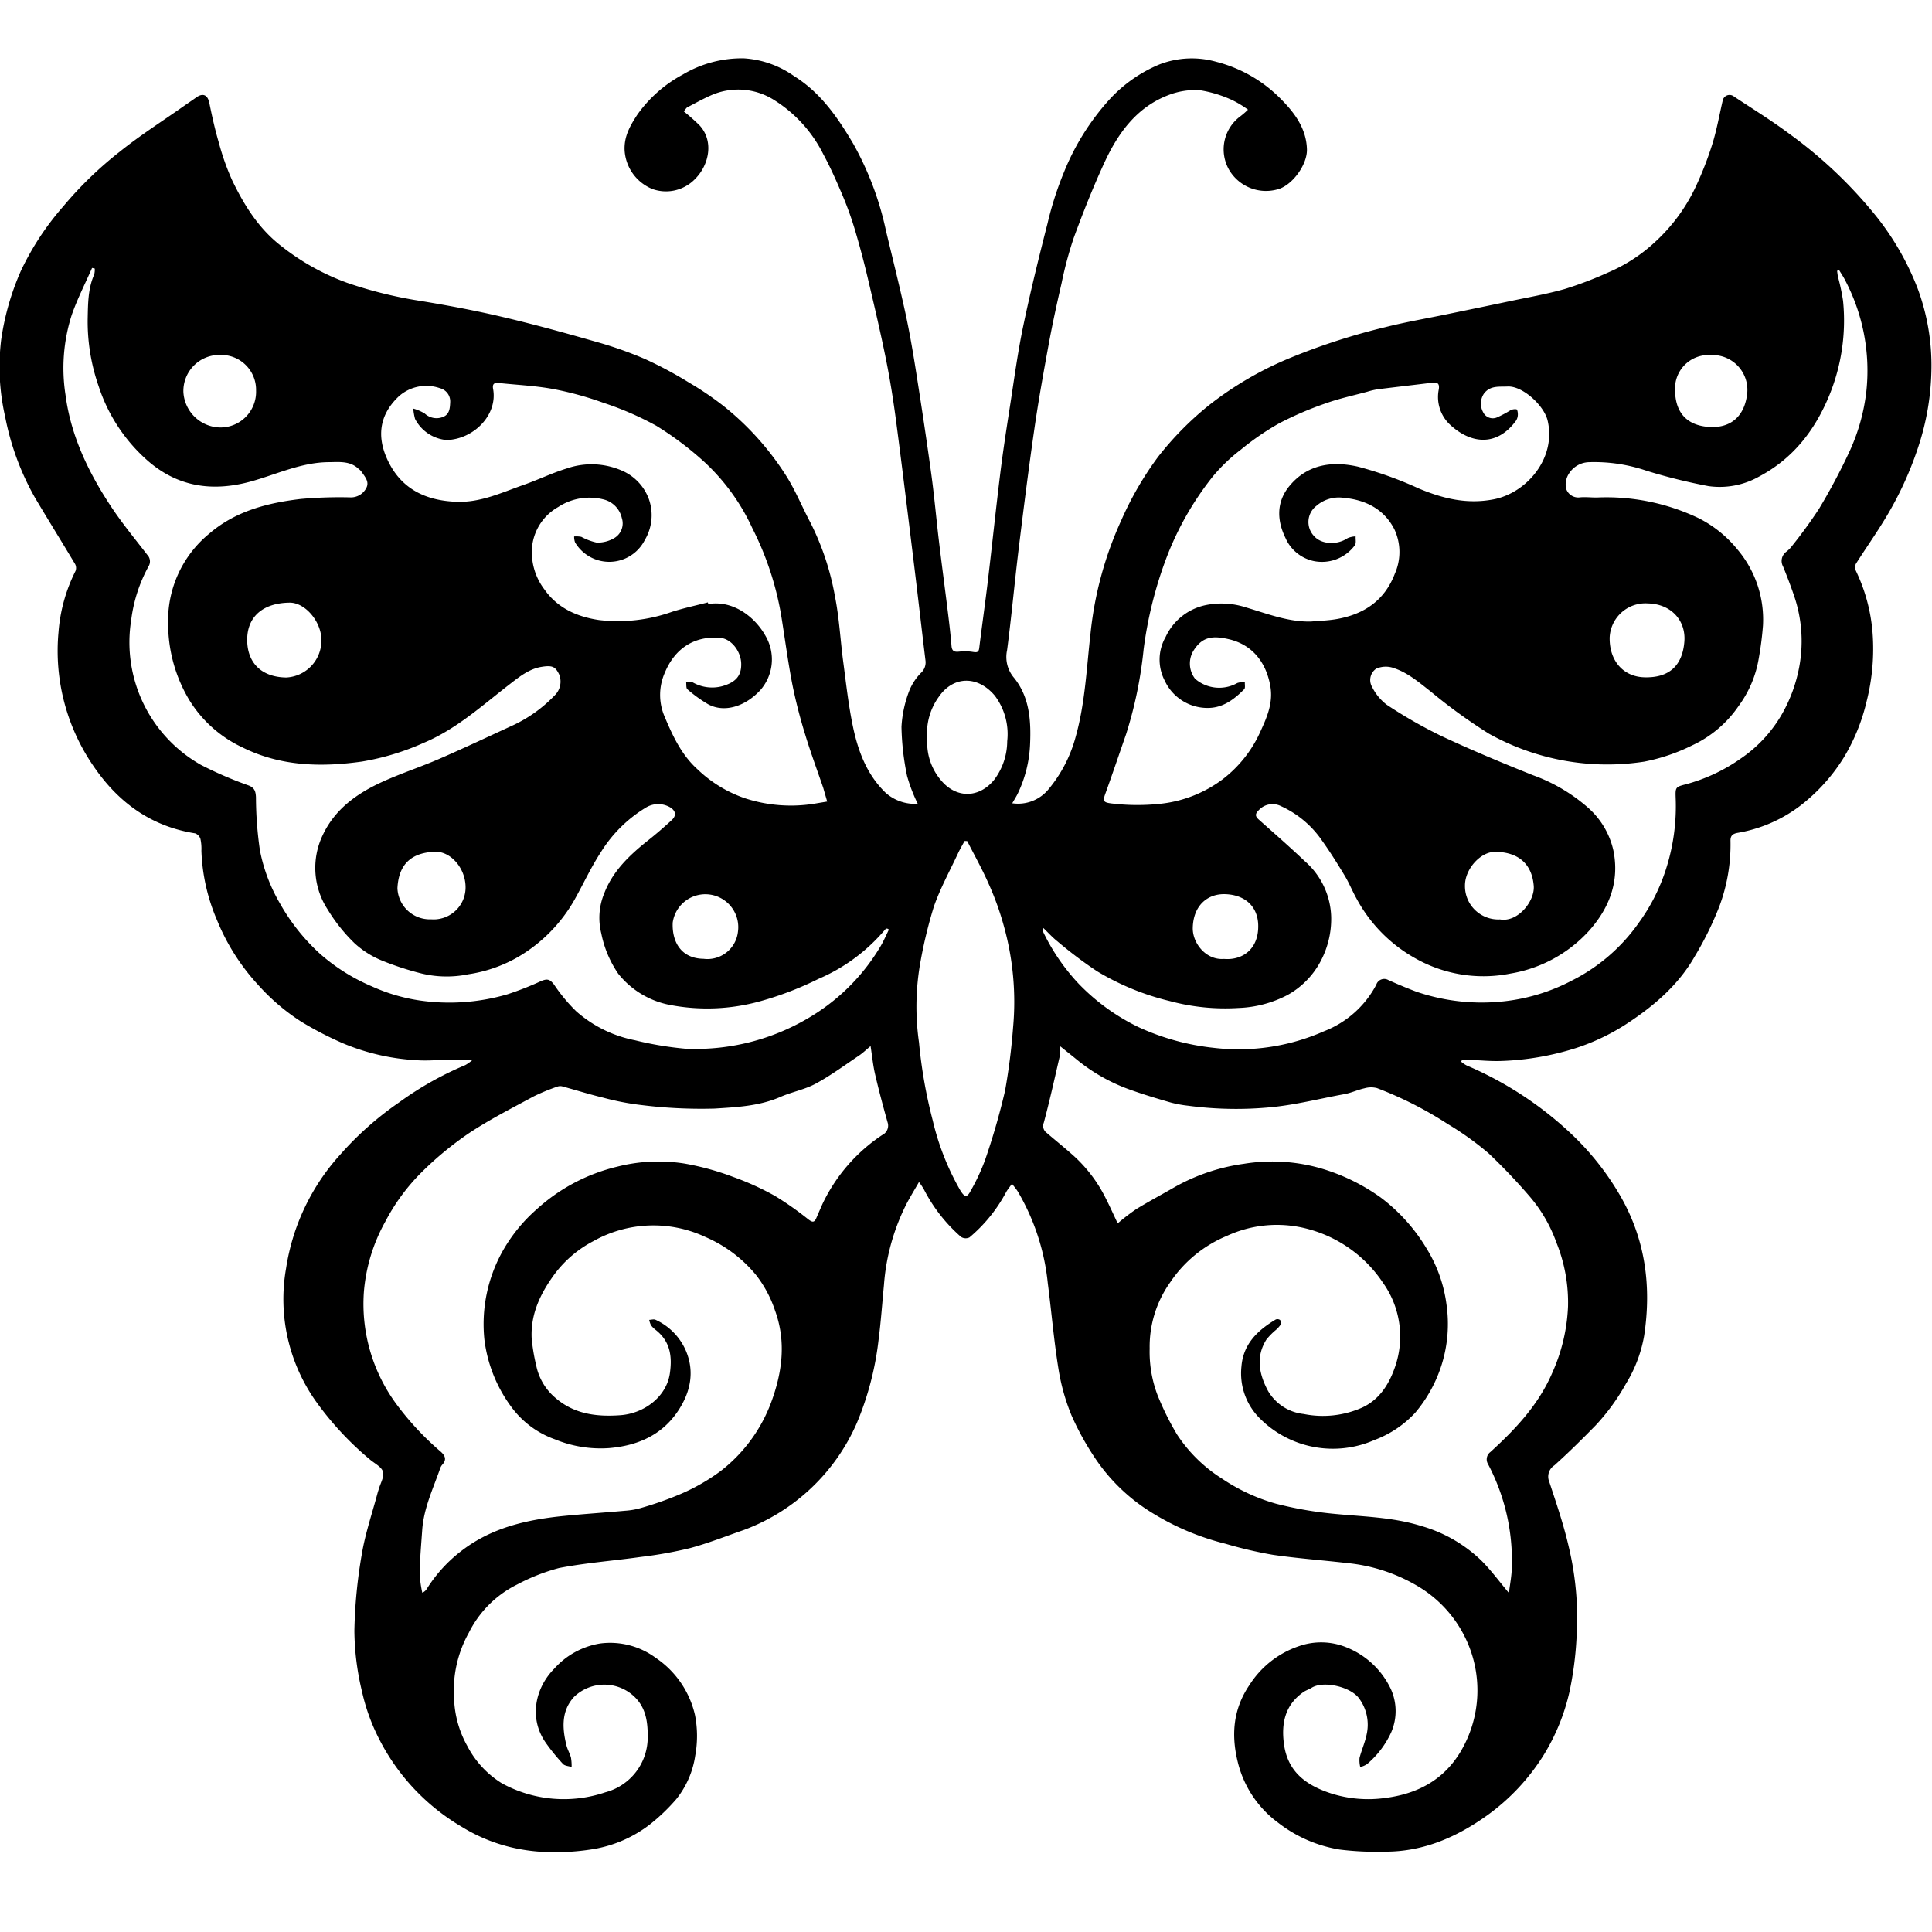 <?xml version="1.0" encoding="utf-8"?>
<!-- Generator: Adobe Illustrator 22.0.0, SVG Export Plug-In . SVG Version: 6.00 Build 0)  -->
<svg version="1.1" id="Layer_1" xmlns="http://www.w3.org/2000/svg" xmlns:xlink="http://www.w3.org/1999/xlink" x="0px" y="0px" width="225px" height="225px" viewBox="0 0 300 278.54" enable-background="new 0 0 225 225" xml:space="preserve">
  <title>Butterfly#12</title>
  <path d="M226.891,154.134a5.057,5.057,0,0,0,.836.572,55.28,55.28,0,0,1,16.339,10.706,42.466,42.466,0,0,1,7.459,9.425c3.986,6.841,4.934,14.2,3.775,21.853a21.1,21.1,0,0,1-2.829,7.454,32.9,32.9,0,0,1-4.7,6.458c-2.076,2.123-4.192,4.216-6.4,6.2a2.078,2.078,0,0,0-.8,2.565c1.088,3.3,2.219,6.609,3,9.991a47.667,47.667,0,0,1,1.222,14.4,53.006,53.006,0,0,1-1.08,8.189,32.251,32.251,0,0,1-4.057,9.918,33.126,33.126,0,0,1-8.638,9.229c-4.774,3.432-9.973,5.719-15.969,5.7a46.005,46.005,0,0,1-7.042-.328,21.068,21.068,0,0,1-9.557-4.181,16.532,16.532,0,0,1-6.164-9.07c-1.133-4.308-.893-8.446,1.732-12.3a14.67,14.67,0,0,1,7.727-6.046,10.4,10.4,0,0,1,7.256.168,12.914,12.914,0,0,1,6.978,6.526,8.276,8.276,0,0,1,.067,6.655,14.158,14.158,0,0,1-3.766,4.978,3.355,3.355,0,0,1-1.061.461,4.448,4.448,0,0,1-.111-1.413c.31-1.217.845-2.382,1.095-3.608a6.867,6.867,0,0,0-1.187-5.668c-1.325-1.794-5.543-2.761-7.354-1.615-.393.249-.863.383-1.244.647-2.891,2-3.485,4.885-3.038,8.133.6,4.333,3.512,6.394,7.372,7.639a19.054,19.054,0,0,0,8.309.691c4.947-.624,9.078-2.735,11.754-7.225a18.621,18.621,0,0,0,.772-17.533,18.887,18.887,0,0,0-7.061-7.909,26.46,26.46,0,0,0-11.437-3.826c-3.824-.444-7.672-.716-11.478-1.277a65.248,65.248,0,0,1-7.307-1.709,39.916,39.916,0,0,1-11.21-4.682,28.632,28.632,0,0,1-8.792-8.232,43.317,43.317,0,0,1-3.906-6.988,32.228,32.228,0,0,1-2.048-7.311c-.71-4.406-1.078-8.866-1.654-13.294a34.963,34.963,0,0,0-4.634-14.16c-.267-.433-.61-.819-.918-1.226-.3.419-.638.817-.894,1.262a23.7,23.7,0,0,1-5.712,7.063,1.346,1.346,0,0,1-1.292-.069,24.764,24.764,0,0,1-5.786-7.4,11.112,11.112,0,0,0-.758-1.132c-.671,1.165-1.281,2.171-1.839,3.205a33.174,33.174,0,0,0-3.6,12.777c-.271,2.822-.467,5.653-.829,8.462a47.205,47.205,0,0,1-3.356,12.918,30.846,30.846,0,0,1-17.527,16.65c-2.8.968-5.561,2.073-8.414,2.836a64.139,64.139,0,0,1-7.594,1.361c-4.242.6-8.536.911-12.733,1.727a30.2,30.2,0,0,0-6.53,2.572A16.563,16.563,0,0,0,72.8,242.8a18.391,18.391,0,0,0-2.294,10.16,16.147,16.147,0,0,0,2.08,7.468,14.8,14.8,0,0,0,5.323,5.739,20.019,20.019,0,0,0,16.084,1.411,8.823,8.823,0,0,0,6.584-8.6c.014-2.235-.257-4.294-1.79-5.962a6.763,6.763,0,0,0-9.651-.253c-2,2.191-1.836,4.851-1.182,7.513.161.659.532,1.264.706,1.921a7.417,7.417,0,0,1,.1,1.452c-.454-.148-1.055-.163-1.336-.47a31.04,31.04,0,0,1-2.731-3.369c-2.606-3.8-1.575-8.445,1.36-11.418a12.154,12.154,0,0,1,7.133-3.922,11.911,11.911,0,0,1,8.613,2.214,14.648,14.648,0,0,1,6.119,8.9,16.886,16.886,0,0,1,.042,6.264,14.076,14.076,0,0,1-2.966,6.816,29.536,29.536,0,0,1-4.056,3.885,19.654,19.654,0,0,1-8.658,3.825,35.894,35.894,0,0,1-6.925.491A27.431,27.431,0,0,1,80.7,276.4a26.076,26.076,0,0,1-8.959-3.44A33.3,33.3,0,0,1,58.923,259.4,30.811,30.811,0,0,1,56.2,251.88a41.408,41.408,0,0,1-1.171-9.37,77.35,77.35,0,0,1,1.15-11.9c.538-3.236,1.623-6.381,2.467-9.565.046-.176.111-.346.161-.521.257-.917.885-1.942.662-2.722-.217-.761-1.3-1.285-2.014-1.89a48.447,48.447,0,0,1-8.405-9.047,27.457,27.457,0,0,1-4.634-20.6,33.861,33.861,0,0,1,8.418-17.713,49.74,49.74,0,0,1,9.136-8.1,50.728,50.728,0,0,1,10.271-5.791,6.48,6.48,0,0,0,1.136-.812c-1.542,0-2.818-.009-4.095,0-1.519.015-3.046.164-4.554.049a34.172,34.172,0,0,1-11.5-2.639,53.432,53.432,0,0,1-6.434-3.334,32.4,32.4,0,0,1-6.733-5.749A33.212,33.212,0,0,1,33.7,132.148a29.745,29.745,0,0,1-2.426-10.769,7.2,7.2,0,0,0-.149-1.84,1.366,1.366,0,0,0-.825-.867c-6.8-1.072-11.878-4.75-15.7-10.32A31.561,31.561,0,0,1,9.086,87.428a25.31,25.31,0,0,1,2.641-9.5,1.287,1.287,0,0,0-.059-1.057c-2.057-3.447-4.181-6.855-6.229-10.307A41.339,41.339,0,0,1,.8,53.98,34.78,34.78,0,0,1,.176,42.065,40.565,40.565,0,0,1,3.238,31.342,42.96,42.96,0,0,1,9.838,21.3a57.729,57.729,0,0,1,8.737-8.459c3.183-2.561,6.653-4.765,10-7.124.621-.437,1.255-.856,1.872-1.3,1.074-.772,1.807-.411,2.062.854.421,2.088.891,4.174,1.49,6.216A37.86,37.86,0,0,0,36.066,17.3c1.868,3.867,4.111,7.477,7.611,10.178A36.538,36.538,0,0,0,53.947,33.2a65.81,65.81,0,0,0,11.174,2.769c4.291.7,8.576,1.5,12.809,2.494,4.869,1.14,9.7,2.471,14.507,3.846A61.6,61.6,0,0,1,100.11,45a61.35,61.35,0,0,1,6.877,3.677,48.054,48.054,0,0,1,5.548,3.784,44,44,0,0,1,9.524,10.662c1.463,2.3,2.492,4.873,3.781,7.289a41.394,41.394,0,0,1,3.819,11.5c.667,3.334.831,6.767,1.281,10.148.445,3.347.81,6.717,1.5,10.016.8,3.814,2.147,7.445,5.053,10.269a6.821,6.821,0,0,0,5.013,1.734,25.525,25.525,0,0,1-1.653-4.306,40.739,40.739,0,0,1-.87-7.639,18.251,18.251,0,0,1,1.165-5.493,8.392,8.392,0,0,1,1.86-2.884,2.2,2.2,0,0,0,.7-1.924c-.578-4.76-1.12-9.523-1.7-14.282-.929-7.572-1.845-15.147-2.838-22.711-.425-3.238-.931-6.472-1.575-9.672-.858-4.265-1.854-8.5-2.853-12.737q-.873-3.7-1.952-7.347a51.6,51.6,0,0,0-1.887-5.3c-.94-2.231-1.919-4.458-3.07-6.584A20.9,20.9,0,0,0,120.358,4.9a10.41,10.41,0,0,0-9.979-.816c-1.249.551-2.446,1.221-3.658,1.853-.143.074-.231.255-.549.622a31.841,31.841,0,0,1,2.444,2.164c2.261,2.438,1.493,6.1-.6,8.25a6.273,6.273,0,0,1-6.706,1.648,6.934,6.934,0,0,1-4.318-5.944c-.129-2.2.859-3.91,1.987-5.626A20.466,20.466,0,0,1,106,.861a17.934,17.934,0,0,1,9.525-2.532,15.087,15.087,0,0,1,7.783,2.76c4.132,2.569,6.777,6.429,9.192,10.516a47.956,47.956,0,0,1,5.07,13.473c1.011,4.232,2.073,8.453,3,12.7.663,3.051,1.191,6.133,1.678,9.218.832,5.274,1.632,10.554,2.356,15.844.482,3.524.789,7.073,1.212,10.606.436,3.643.927,7.279,1.376,10.92.213,1.731.417,3.465.558,5.2.071.872.493.968,1.238.884a7.935,7.935,0,0,1,2.116.056c.581.093.868.063.951-.614.43-3.5.929-6.98,1.345-10.476.662-5.555,1.238-11.121,1.924-16.672.432-3.5.972-6.98,1.513-10.462.64-4.123,1.189-8.267,2.041-12.348,1.118-5.356,2.428-10.674,3.783-15.976A51.758,51.758,0,0,1,165.215,16a37.8,37.8,0,0,1,7.194-11.428,21.965,21.965,0,0,1,7.606-5.29,13.933,13.933,0,0,1,8.848-.417,21.545,21.545,0,0,1,10.194,5.945c2.073,2.111,3.8,4.518,3.883,7.651.065,2.457-2.4,5.73-4.653,6.235a6.643,6.643,0,0,1-7.4-3,6.38,6.38,0,0,1,1.745-8.39,13.628,13.628,0,0,0,1.16-1.007,15.763,15.763,0,0,0-2.444-1.482,19.136,19.136,0,0,0-5.075-1.547,11.551,11.551,0,0,0-4.967.816c-4.9,1.919-7.748,5.946-9.845,10.5-1.751,3.806-3.3,7.715-4.742,11.65a59.083,59.083,0,0,0-1.881,7.028c-.718,3.108-1.4,6.227-1.978,9.364-.816,4.429-1.611,8.865-2.255,13.322-.888,6.145-1.665,12.308-2.418,18.473-.642,5.262-1.118,10.545-1.808,15.8a4.972,4.972,0,0,0,1.069,4.285c2.416,2.975,2.667,6.646,2.5,10.347a19.546,19.546,0,0,1-1.874,7.561c-.236.5-.541.967-.892,1.585a6.113,6.113,0,0,0,5.663-2.214,21.289,21.289,0,0,0,4.184-8.107c1.485-5.287,1.695-10.742,2.316-16.139A55.787,55.787,0,0,1,174.1,70.088a50.8,50.8,0,0,1,5.756-9.921,48.924,48.924,0,0,1,7.931-8.02,53.035,53.035,0,0,1,12.71-7.366,101,101,0,0,1,14.578-4.7c3.15-.8,6.368-1.345,9.555-2.005,3.232-.669,6.465-1.328,9.693-2.012,2.9-.614,5.837-1.12,8.685-1.928a57.741,57.741,0,0,0,6.683-2.547,25.164,25.164,0,0,0,7.314-4.75,27.473,27.473,0,0,0,6.271-8.5,53.167,53.167,0,0,0,2.6-6.653c.69-2.2,1.094-4.5,1.614-6.758a1.088,1.088,0,0,1,1.774-.66c2.9,1.913,5.86,3.741,8.636,5.818a69.667,69.667,0,0,1,13.651,13.03,42.577,42.577,0,0,1,6.209,10.918,34.288,34.288,0,0,1,2.149,12.706,40.049,40.049,0,0,1-2.091,12.08,53.577,53.577,0,0,1-5.16,11.1c-1.427,2.344-3.014,4.59-4.482,6.91a1.282,1.282,0,0,0,0,1.059,27.122,27.122,0,0,1,2.594,9.609,33.093,33.093,0,0,1-.924,10.691,30.245,30.245,0,0,1-3.539,8.708,28.134,28.134,0,0,1-5.643,6.575A22.183,22.183,0,0,1,269.8,118.6c-.851.156-1.111.525-1.088,1.285a27.405,27.405,0,0,1-1.742,10.156,50.672,50.672,0,0,1-3.805,7.728c-2.45,4.307-6.11,7.5-10.17,10.207a33.412,33.412,0,0,1-8.17,4,42.971,42.971,0,0,1-11.638,2.038c-1.7.071-3.406-.115-5.109-.179-.352-.013-.7,0-1.057,0Zm-91.708-2.427c-.66.545-1.2,1.073-1.816,1.486-2.217,1.489-4.38,3.088-6.721,4.354-1.7.916-3.687,1.273-5.47,2.053-3.272,1.43-6.8,1.592-10.223,1.809a75.1,75.1,0,0,1-11.3-.541,41.108,41.108,0,0,1-5.971-1.148c-2.139-.515-4.242-1.178-6.365-1.756a1.277,1.277,0,0,0-.75.029,31.408,31.408,0,0,0-3.692,1.519c-3.394,1.839-6.857,3.593-10.064,5.726a51.369,51.369,0,0,0-7.355,6.071,31.194,31.194,0,0,0-5.627,7.652,26.886,26.886,0,0,0-3.324,10.912,26.2,26.2,0,0,0,4.881,17.2,44.543,44.543,0,0,0,7.056,7.618c.726.653.93,1.262.219,2.033a1.614,1.614,0,0,0-.309.558c-1.1,3.142-2.555,6.183-2.792,9.575-.157,2.24-.352,4.481-.4,6.724a18.3,18.3,0,0,0,.414,3.005,1.513,1.513,0,0,0,.706-.607,22.348,22.348,0,0,1,5.455-5.953c4.723-3.614,10.227-4.811,15.952-5.374,3.141-.309,6.292-.515,9.435-.8a11.558,11.558,0,0,0,2.459-.439,52.8,52.8,0,0,0,6.139-2.171,30.758,30.758,0,0,0,6.17-3.541,24.1,24.1,0,0,0,7.832-10.608c1.764-4.737,2.378-9.523.617-14.347a18.435,18.435,0,0,0-2.954-5.51,20.847,20.847,0,0,0-7.811-5.871,19.054,19.054,0,0,0-17.467.643,17.785,17.785,0,0,0-5.914,5c-2.21,2.983-3.8,6.193-3.64,10a28.883,28.883,0,0,0,.7,4.252,8.9,8.9,0,0,0,3.054,5.124c2.895,2.477,6.357,2.909,10.018,2.64,3.726-.274,7.167-2.879,7.69-6.494.385-2.662.052-4.953-2.159-6.717a3.743,3.743,0,0,1-.766-.752,3.177,3.177,0,0,1-.281-.841c.33-.011.716-.141.979-.014a9.382,9.382,0,0,1,4.735,4.85c1.353,3.237.69,6.369-1.177,9.214-2.527,3.852-6.354,5.491-10.786,5.862a18.665,18.665,0,0,1-8.413-1.37,14.332,14.332,0,0,1-6.569-4.786,22.1,22.1,0,0,1-4.356-10.645,23.231,23.231,0,0,1,2.8-13.739,24.817,24.817,0,0,1,5.313-6.547,28.306,28.306,0,0,1,12.514-6.616,25.841,25.841,0,0,1,10.481-.476,41.914,41.914,0,0,1,7.515,2.07,42.516,42.516,0,0,1,6.5,2.954,49.2,49.2,0,0,1,5.149,3.618c.537.4.913.622,1.248-.148s.654-1.518.993-2.272a26.517,26.517,0,0,1,9.256-10.663,1.609,1.609,0,0,0,.83-1.976c-.685-2.444-1.343-4.9-1.917-7.369C135.572,154.77,135.436,153.331,135.183,151.707Zm99.123,84.92c.159-1.343.421-2.633.447-3.927a32.122,32.122,0,0,0-3.7-16.1,1.423,1.423,0,0,1,.373-1.861c3.9-3.554,7.472-7.327,9.615-12.311a27.858,27.858,0,0,0,2.439-10.287,24.827,24.827,0,0,0-1.791-9.9,22.779,22.779,0,0,0-4.038-7.039,90.326,90.326,0,0,0-6.494-6.839,46.466,46.466,0,0,0-6.323-4.536,57.934,57.934,0,0,0-11.017-5.6,3.709,3.709,0,0,0-1.948.033c-1.057.234-2.062.717-3.124.909-3.777.686-7.488,1.648-11.345,2.025a56.288,56.288,0,0,1-12.924-.231,18.117,18.117,0,0,1-2.668-.492c-2.083-.6-4.166-1.224-6.208-1.952a27.656,27.656,0,0,1-8.3-4.637c-.821-.671-1.654-1.33-2.655-2.134a11.376,11.376,0,0,1-.11,1.624c-.79,3.42-1.547,6.85-2.458,10.238a1.321,1.321,0,0,0,.468,1.582c1.424,1.226,2.9,2.4,4.289,3.658a22.213,22.213,0,0,1,4.861,6.484c.63,1.235,1.195,2.5,1.858,3.9a33.381,33.381,0,0,1,2.861-2.2c1.97-1.209,4.017-2.292,6.019-3.45a30.305,30.305,0,0,1,10.725-3.6,27.265,27.265,0,0,1,13.308,1.14,30.83,30.83,0,0,1,7.939,4.1,27.664,27.664,0,0,1,7.147,7.967,21.834,21.834,0,0,1,3.057,8.618,21.2,21.2,0,0,1-.718,9.273,21.61,21.61,0,0,1-4.128,7.55,16.437,16.437,0,0,1-6.346,4.244,16.022,16.022,0,0,1-17.743-3.311,9.869,9.869,0,0,1-2.905-8.08c.277-3.532,2.516-5.636,5.322-7.319a.708.708,0,0,1,.669.066.729.729,0,0,1,.132.68,4.466,4.466,0,0,1-.769.87,10.162,10.162,0,0,0-1.487,1.514c-1.685,2.687-1.1,5.416.264,7.955a7.293,7.293,0,0,0,5.542,3.584,15.061,15.061,0,0,0,9.05-.983c2.735-1.26,4.226-3.67,5.157-6.406a14.369,14.369,0,0,0-1.91-13,20.224,20.224,0,0,0-11.585-8.324,18.539,18.539,0,0,0-12.671,1.069,19.635,19.635,0,0,0-8.77,7.193,17.225,17.225,0,0,0-3.194,10.3,18.94,18.94,0,0,0,1.233,7.25,43.368,43.368,0,0,0,3.01,6.073,22.981,22.981,0,0,0,6.982,6.857,29.13,29.13,0,0,0,8.4,3.9,57.6,57.6,0,0,0,8.33,1.5c4.756.509,9.56.507,14.205,1.955A22.231,22.231,0,0,1,230,231.568C231.525,233.085,232.805,234.845,234.306,236.627ZM138.036,133.6l-.293-.157c-.092.044-.214.063-.272.134a27.8,27.8,0,0,1-10.378,7.693,50.925,50.925,0,0,1-9.072,3.478,30.716,30.716,0,0,1-13.924.58,13.483,13.483,0,0,1-8.1-4.863,16.815,16.815,0,0,1-2.628-6.252,9.929,9.929,0,0,1,.447-6.2c1.316-3.477,3.97-5.991,6.843-8.266,1.248-.988,2.455-2.034,3.626-3.112,1.05-.966.338-1.782-.576-2.179a3.655,3.655,0,0,0-3.365.186A21.052,21.052,0,0,0,93.3,121.6c-1.534,2.349-2.715,4.927-4.091,7.382a24,24,0,0,1-8.741,8.874,21.9,21.9,0,0,1-7.761,2.7,16.577,16.577,0,0,1-7.229-.119,45.851,45.851,0,0,1-6.174-2.013,14.169,14.169,0,0,1-4.262-2.7,26.2,26.2,0,0,1-4.169-5.24A11.789,11.789,0,0,1,50.089,119c1.9-4.1,5.38-6.557,9.339-8.352,2.862-1.3,5.869-2.277,8.755-3.529,3.743-1.623,7.434-3.368,11.141-5.074a21.591,21.591,0,0,0,6.786-4.777,2.985,2.985,0,0,0,.706-3.292c-.579-1.174-1.036-1.427-2.7-1.162-1.963.313-3.478,1.551-4.988,2.716-4.259,3.286-8.218,6.936-13.314,9.079a39.1,39.1,0,0,1-9.645,2.92c-6.31.884-12.591.743-18.5-2.193a19.248,19.248,0,0,1-8.236-7.3A23,23,0,0,1,26.11,86.255,17.447,17.447,0,0,1,32.5,72.126c4.084-3.513,9.059-4.774,14.222-5.381a67.874,67.874,0,0,1,7.621-.246A2.68,2.68,0,0,0,56.9,65c.488-.982-.3-1.775-.817-2.554a2.5,2.5,0,0,0-.4-.368c-1.337-1.273-3.022-1.056-4.639-1.045-4.232.029-8.034,1.869-12,2.976-6.014,1.679-11.489.889-16.192-3.275a26.144,26.144,0,0,1-7.538-11.5,30.477,30.477,0,0,1-1.7-10.465c.054-2.315.038-4.663,1.008-6.86a3.016,3.016,0,0,0,.092-.933l-.417-.1c-1.068,2.436-2.3,4.816-3.166,7.322a27,27,0,0,0-.958,12.4c.839,6.422,3.612,12.13,7.156,17.457,1.7,2.555,3.667,4.933,5.542,7.369a1.464,1.464,0,0,1,.189,1.8,23.263,23.263,0,0,0-2.69,8.335,21.864,21.864,0,0,0,10.8,22.465,59.048,59.048,0,0,0,7.448,3.215c.941.371,1.085.962,1.128,1.841a58.164,58.164,0,0,0,.611,8.21,26.144,26.144,0,0,0,3.117,8.27,31.393,31.393,0,0,0,6.2,7.8,29.62,29.62,0,0,0,8.055,5.066,27.832,27.832,0,0,0,7.349,2.182,32.119,32.119,0,0,0,13.7-.941,48.2,48.2,0,0,0,5.151-2.016c1.011-.443,1.42-.374,2.1.5a26.321,26.321,0,0,0,3.436,4.142A19.4,19.4,0,0,0,98.6,150.8a52.011,52.011,0,0,0,7.8,1.309,34.42,34.42,0,0,0,20.421-5.563,31.507,31.507,0,0,0,9.948-10.4C137.246,135.331,137.615,134.451,138.036,133.6ZM285.565,31.191l-.3.138c.045.312.073.627.138.935a32.467,32.467,0,0,1,.786,3.719,30.662,30.662,0,0,1-2.15,14.72c-2.228,5.4-5.616,9.761-10.848,12.545a12.454,12.454,0,0,1-7.9,1.506,87.783,87.783,0,0,1-9.592-2.377,25.174,25.174,0,0,0-8.993-1.34,3.808,3.808,0,0,0-3.076,1.766,3.144,3.144,0,0,0-.464,2.278,1.978,1.978,0,0,0,2.185,1.415c.864-.079,1.744.034,2.616.024a33.3,33.3,0,0,1,15.823,3.223A18.492,18.492,0,0,1,269.8,74.6a16.853,16.853,0,0,1,3.955,11.787,50.94,50.94,0,0,1-.663,5.158,17.155,17.155,0,0,1-3.116,7.345,17.8,17.8,0,0,1-7.211,6.119,29.244,29.244,0,0,1-7.462,2.53,37.675,37.675,0,0,1-24.1-4.34,83.53,83.53,0,0,1-9.03-6.54c-1.8-1.405-3.529-2.916-5.71-3.64a3.721,3.721,0,0,0-2.769.084,2.133,2.133,0,0,0-.634,2.837,7.854,7.854,0,0,0,2.277,2.764,73.294,73.294,0,0,0,8.43,4.83c4.674,2.193,9.449,4.181,14.243,6.1a26.608,26.608,0,0,1,8.54,5.02,12.457,12.457,0,0,1,3.98,6.695c.96,4.773-.6,8.862-3.756,12.422a21.147,21.147,0,0,1-12.183,6.663,21.452,21.452,0,0,1-14.554-2.21,23.166,23.166,0,0,1-9.39-9.414c-.652-1.163-1.148-2.417-1.835-3.557-1.12-1.856-2.27-3.7-3.532-5.461a15.5,15.5,0,0,0-6.339-5.33,2.906,2.906,0,0,0-3.43.559c-.579.563-.692.934-.06,1.5,2.405,2.144,4.836,4.263,7.169,6.483a11.894,11.894,0,0,1,4.087,8.7,14,14,0,0,1-1.726,6.988,12.878,12.878,0,0,1-5.029,5.067,17.728,17.728,0,0,1-7.6,2.025,33.061,33.061,0,0,1-10.68-1.063,39.935,39.935,0,0,1-11.337-4.645,65.067,65.067,0,0,1-6.124-4.62c-.789-.623-1.47-1.383-2.2-2.081a.94.94,0,0,0,.042.75,31.75,31.75,0,0,0,5.457,7.915,32.622,32.622,0,0,0,9.27,6.716,37.3,37.3,0,0,0,11.71,3.222,32.828,32.828,0,0,0,17.117-2.583,15.471,15.471,0,0,0,8.1-7.214,1.292,1.292,0,0,1,1.879-.728c1.442.646,2.9,1.265,4.381,1.816a31.361,31.361,0,0,0,13.758,1.462,29.568,29.568,0,0,0,10.416-3.232,28.063,28.063,0,0,0,10.325-8.934,29.331,29.331,0,0,0,4.211-8.285,31.932,31.932,0,0,0,1.519-11.156c-.048-1.543-.024-1.661,1.443-2.033a26.894,26.894,0,0,0,8.728-4.077,20.928,20.928,0,0,0,6.709-7.538,23.378,23.378,0,0,0,2.175-5.98,21.812,21.812,0,0,0-.737-11.923c-.5-1.46-1.055-2.906-1.638-4.336a1.777,1.777,0,0,1,.451-2.258,4.56,4.56,0,0,0,.717-.66,74.8,74.8,0,0,0,4.416-6.048,94.639,94.639,0,0,0,4.825-9.1A30.554,30.554,0,0,0,289.8,50.1a30.188,30.188,0,0,0-3.28-17.3C286.244,32.246,285.885,31.728,285.565,31.191ZM109.913,82.808l.069.257c4.024-.653,7.377,2.194,8.9,4.968a7.229,7.229,0,0,1-.822,8.405c-2.4,2.591-5.628,3.534-8.1,2.186a20.8,20.8,0,0,1-3.22-2.322c-.23-.19-.141-.766-.2-1.164a2.682,2.682,0,0,1,.988.068,6.1,6.1,0,0,0,4.694.594c1.983-.59,2.927-1.56,2.872-3.5-.054-1.914-1.538-3.832-3.236-3.981-4.105-.362-7.095,1.708-8.621,5.4a8.515,8.515,0,0,0-.026,6.854c1.269,3.017,2.621,5.927,5.12,8.177a19.941,19.941,0,0,0,7.249,4.441,22.956,22.956,0,0,0,10.866.879c.665-.113,1.331-.223,2-.335l-.546-1.892c-.02-.07-.036-.141-.059-.21-.948-2.777-1.975-5.531-2.822-8.338a78.579,78.579,0,0,1-1.991-7.788c-.7-3.6-1.162-7.237-1.755-10.854a47.335,47.335,0,0,0-4.445-13.356,32.449,32.449,0,0,0-7.483-10.32,50.33,50.33,0,0,0-7.423-5.588,48.1,48.1,0,0,0-8.223-3.57,51,51,0,0,0-7.828-2.145c-2.775-.513-5.622-.632-8.436-.934-.735-.079-1,.193-.864.937.732,4.043-3.038,7.823-7.235,7.922a6.11,6.11,0,0,1-4.886-3.283,8.389,8.389,0,0,1-.274-1.6,7.006,7.006,0,0,1,1.781.77,2.691,2.691,0,0,0,2.837.526c1.03-.4,1.072-1.407,1.114-2.3a2.115,2.115,0,0,0-1.562-2.152A6.4,6.4,0,0,0,61.9,50.842c-3.329,3.165-3.353,6.847-1.372,10.538,2.2,4.1,6,5.676,10.489,5.808,3.659.109,6.914-1.444,10.251-2.611,2.27-.793,4.45-1.86,6.743-2.565a11.794,11.794,0,0,1,8.907.495,7.7,7.7,0,0,1,3.841,4.27,7.517,7.517,0,0,1-.642,6.356A6.183,6.183,0,0,1,89.3,73.5a2.518,2.518,0,0,1-.148-.931,4.087,4.087,0,0,1,1.118.06,9.147,9.147,0,0,0,2.382.893,5.088,5.088,0,0,0,2.805-.747,2.64,2.64,0,0,0,1.1-3.058,3.844,3.844,0,0,0-2.8-2.888A8.84,8.84,0,0,0,86.674,68a8.025,8.025,0,0,0-4.022,5.912,9.5,9.5,0,0,0,1.868,6.861c2.048,2.933,5.1,4.274,8.49,4.775a25.062,25.062,0,0,0,11.361-1.285C106.188,83.688,108.063,83.289,109.913,82.808Zm93.64,2.975c1.263-.111,2.539-.145,3.787-.347,4.334-.7,7.627-2.836,9.247-7.076a8.31,8.31,0,0,0-.067-6.9c-1.617-3.165-4.513-4.6-7.954-4.9a5.329,5.329,0,0,0-4.16,1.26,3.163,3.163,0,0,0-.349,4.7c1.145,1.3,3.58,1.416,5.2.311a3.537,3.537,0,0,1,1.249-.275c-.032.468.113,1.067-.123,1.38a6.36,6.36,0,0,1-6.324,2.466,6.189,6.189,0,0,1-4.453-3.608c-1.282-2.611-1.487-5.51.614-8.055,2.829-3.426,6.705-3.89,10.619-3.011a58.278,58.278,0,0,1,9.483,3.4c3.756,1.565,7.469,2.481,11.625,1.674,5.131-1,9.745-6.4,8.364-12.237-.544-2.3-3.858-5.391-6.213-5.276-1.309.064-2.714-.194-3.681,1.118a2.761,2.761,0,0,0-.12,2.867,1.662,1.662,0,0,0,2.137.821,17.973,17.973,0,0,0,2.072-1.094,1.517,1.517,0,0,1,.971-.173c.144.04.227.547.213.836a1.762,1.762,0,0,1-.281.925c-2.994,4.094-7.037,3.614-10.255.621a5.884,5.884,0,0,1-1.74-5.479c.133-.836-.142-1.144-.986-1.038-2.839.353-5.682.672-8.52,1.029a11.6,11.6,0,0,0-1.589.375c-2.162.587-4.367,1.054-6.469,1.809a52.3,52.3,0,0,0-7.227,3.1,41.246,41.246,0,0,0-5.946,4.089,26.547,26.547,0,0,0-4.381,4.2A47.136,47.136,0,0,0,181.158,75.8a62.923,62.923,0,0,0-3.578,14.3,65.109,65.109,0,0,1-2.724,13.185c-1.072,3.078-2.111,6.168-3.22,9.233-.416,1.149-.3,1.354.936,1.509a33.235,33.235,0,0,0,7.368.079,19.552,19.552,0,0,0,9.914-3.831,19.25,19.25,0,0,0,5.957-7.624c.986-2.143,1.875-4.305,1.454-6.786-.671-3.945-2.989-6.546-6.468-7.345-2.559-.588-4.171-.385-5.542,1.9a3.867,3.867,0,0,0,.317,4.249,5.733,5.733,0,0,0,6.564.656,3.155,3.155,0,0,1,1.164-.137c-.027.374.1.9-.1,1.1-1.524,1.543-3.233,2.861-5.516,2.909a7.316,7.316,0,0,1-6.827-4.238,7.074,7.074,0,0,1,.137-6.773,8.838,8.838,0,0,1,6.334-4.976,12.276,12.276,0,0,1,6.143.377C196.769,84.559,200,85.856,203.553,85.783ZM150.188,119.87l-.409-.011c-.334.626-.7,1.238-1,1.879-1.284,2.75-2.761,5.435-3.761,8.286a71.188,71.188,0,0,0-2.057,8.425,39.154,39.154,0,0,0-.257,12.7,75.769,75.769,0,0,0,2.131,12.1,40.142,40.142,0,0,0,4.283,10.867c.71,1.131,1.045,1.163,1.676-.055a31.8,31.8,0,0,0,2.175-4.691,107.822,107.822,0,0,0,3.095-10.73,97.942,97.942,0,0,0,1.246-9.822,43.7,43.7,0,0,0-1.493-15.966,44.232,44.232,0,0,0-2.338-6.428C152.5,124.191,151.295,122.052,150.188,119.87Zm-6.2-15.809a9.013,9.013,0,0,0,2.712,6.995c2.423,2.264,5.594,1.879,7.69-.721a10.036,10.036,0,0,0,2.01-5.971,9.931,9.931,0,0,0-1.916-7.058c-2.659-3.172-6.448-3.106-8.7.157A9.662,9.662,0,0,0,143.988,104.061Zm111.8-21.1a5.557,5.557,0,0,0-5.84,5.287c-.067,3.7,2.177,6.083,5.332,6.19,3.9.133,5.975-1.8,6.268-5.556C261.8,85.7,259.572,83.012,255.785,82.965ZM44.446,94.471a5.747,5.747,0,0,0,5.463-5.794c.016-2.844-2.506-5.853-4.934-5.828-4.046.043-6.576,2.09-6.592,5.733C38.368,92.133,40.534,94.415,44.446,94.471ZM39.762,49.927a5.415,5.415,0,0,0-5.535-5.541,5.6,5.6,0,0,0-5.75,5.77,5.823,5.823,0,0,0,5.665,5.491A5.535,5.535,0,0,0,39.762,49.927ZM265.62,44.41a5.191,5.191,0,0,0-5.518,5.422c.015,3.286,1.632,5.481,5.243,5.73,3.765.259,5.7-2.065,5.979-5.412A5.41,5.41,0,0,0,265.62,44.41Zm-32.7,87.628c2.789.492,5.424-2.864,5.239-5.2-.268-3.37-2.32-5.234-5.926-5.3-2.363-.045-4.771,2.713-4.753,5.245A5.174,5.174,0,0,0,232.922,132.038ZM66.95,132.021a4.962,4.962,0,0,0,5.341-5.131c-.077-2.9-2.362-5.473-4.808-5.362-4.084.185-5.6,2.406-5.768,5.662A5.032,5.032,0,0,0,66.95,132.021Zm123.111,6.151c2.894.248,5.43-1.555,5.312-5.3-.086-2.752-1.93-4.632-5.076-4.756-2.82-.11-5.017,1.8-5.084,5.251C185.168,135.7,187.234,138.389,190.061,138.172Zm-80.809-.018a4.767,4.767,0,0,0,5.336-4.2,5.114,5.114,0,1,0-10.129-1.424C104.325,135.323,105.605,138.1,109.252,138.154Z"/>
</svg>
